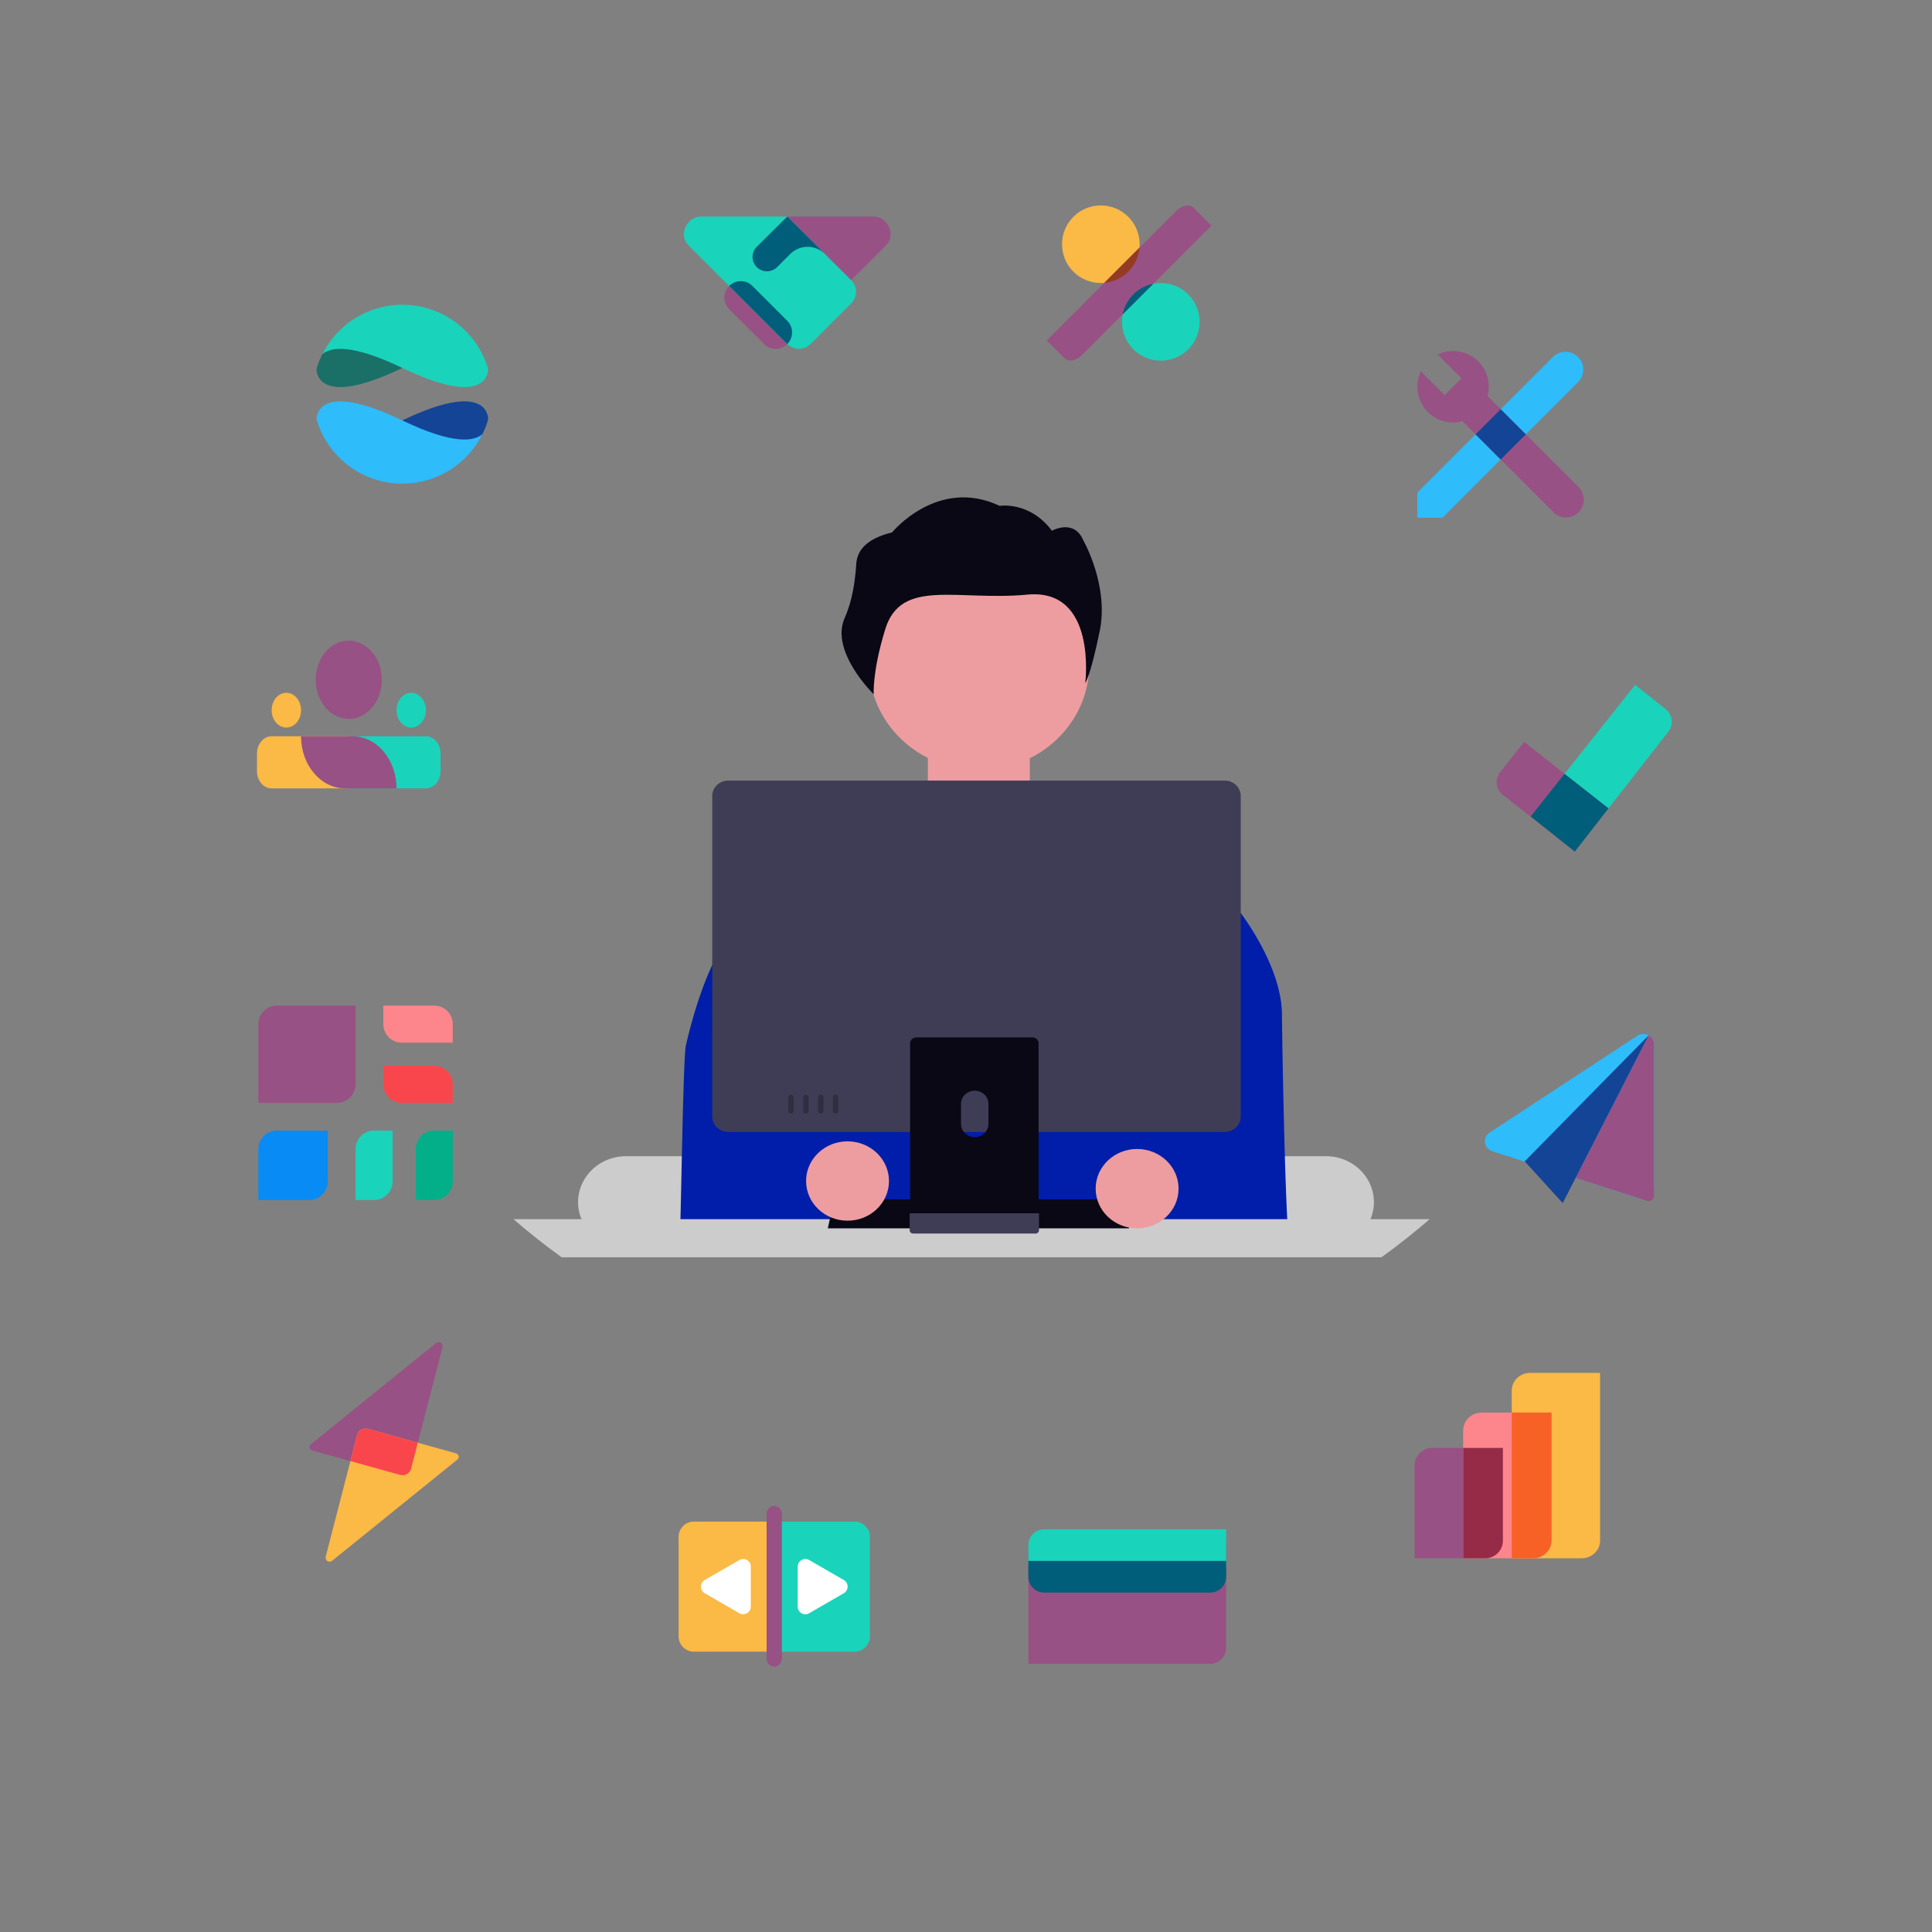 <?xml version="1.0" encoding="UTF-8" standalone="no"?>
<!-- Created with Inkscape (http://www.inkscape.org/) -->

<svg
   width="700"
   height="700"
   viewBox="0 0 185.208 185.208"
   version="1.1"
   id="svg1"
   xml:space="preserve"
   inkscape:version="1.4.2 (f4327f4, 2025-05-13)"
   sodipodi:docname="1.svg"
   xmlns:inkscape="http://www.inkscape.org/namespaces/inkscape"
   xmlns:sodipodi="http://sodipodi.sourceforge.net/DTD/sodipodi-0.dtd"
   xmlns="http://www.w3.org/2000/svg"
   xmlns:svg="http://www.w3.org/2000/svg"><rect x="0" y="0" width="185.208" height="185.208" fill="#808080" stroke="none"/><sodipodi:namedview
     id="namedview1"
     pagecolor="#ffffff"
     bordercolor="#eeeeee"
     borderopacity="1"
     inkscape:showpageshadow="0"
     inkscape:pageopacity="0"
     inkscape:pagecheckerboard="0"
     inkscape:deskcolor="#505050"
     inkscape:document-units="px"
     inkscape:zoom="0.79553171"
     inkscape:cx="397.21861"
     inkscape:cy="461.95519"
     inkscape:window-width="1920"
     inkscape:window-height="1137"
     inkscape:window-x="-8"
     inkscape:window-y="-8"
     inkscape:window-maximized="1"
     inkscape:current-layer="layer1" /><defs
     id="defs1"><clipPath
       id="o_icon_website__a"><path
         fill="#ffffff"
         d="M 0,0 H 50 V 50 H 0 Z"
         id="path5-9" /></clipPath></defs><g
     inkscape:label="Layer 1"
     inkscape:groupmode="layer"
     id="layer1"><g
       id="g16"
       transform="matrix(1.132,0,0,1.132,-12.652,-13.881)"><g
         id="g1"
         transform="matrix(0.21,0,0,0.201,-99.938,-12.768)"><path
           d="M 1063.815,611.654 H 781.576 a 19.362,19.362 0 0 0 -19.339,19.339 19.144,19.144 0 0 0 1.395,7.194 19.341,19.341 0 0 0 17.944,12.151 h 282.239 a 19.341,19.341 0 0 0 16.691,-9.58 18.671,18.671 0 0 0 1.26,-2.572 19.144,19.144 0 0 0 1.395,-7.194 19.367,19.367 0 0 0 -19.346,-19.339 z"
           fill="#cccccc"
           id="path3"
           style="stroke-width:0.782" /><rect
           width="41.113"
           height="48.325"
           fill="#ed9da0"
           id="rect3"
           x="903.289"
           y="435.465"
           style="stroke-width:0.782" /><path
           d="m 917.683,404.274 h 4.298 a 7.88,7.88 0 0 1 7.877,7.88 h -20.055 a 7.88,7.88 0 0 1 7.88,-7.88 z"
           fill="#cccccc"
           id="path4"
           style="stroke-width:0.782" /><circle
           cx="923.964"
           cy="404.584"
           r="44.393"
           fill="#ed9da0"
           id="circle4"
           style="stroke-width:0.782" /><path
           d="m 874.443,361.878 c 0.336,-5.098 3.707,-10.315 14.418,-13.041 0,0 18.382,-23.506 43.361,-11.179 0,0 12.11,-2.084 21.09,10.485 0,0 8.903,-5.251 12.659,4.056 0,0 10.441,18.984 6.597,38.348 -3.844,19.364 -5.812,21.78 -5.812,21.78 0,0 4.9,-40.054 -23.323,-37.276 -28.222,2.778 -50.944,-7.147 -57.335,14.583 -5.307,18.044 -4.638,27.415 -4.638,27.415 0,0 -17.747,-18 -11.713,-32.174 3.087,-7.253 4.178,-15.134 4.696,-22.996 z"
           fill="#090814"
           id="path5"
           style="stroke-width:0.782" /><path
           d="m 803.243,647.189 h 245.548 c -1.643,-18.73 -2.713,-90.329 -2.713,-95.041 0,-20.784 -17.007,-43.465 -17.007,-43.465 l -6.087,-3.364 -50.837,-15.861 -13.156,-17.091 a 14.631,14.631 0 0 0 -11.717,-5.721 l -41.559,0.313 a 14.674,14.674 0 0 0 -9.859,3.906 l -25.735,23.873 -37.743,18.023 -0.064,-0.064 -0.391,0.293 -5.601,4.034 -3.599,2.604 c 0,0 -9.459,11.34 -17.014,45.354 -1.137,5.116 -1.934,71.342 -2.466,82.206 z"
           fill="#001ea9"
           id="path6"
           style="stroke-width:0.782" /><path
           d="m 1105.624,638.188 c -0.592,0.54 -1.189,1.073 -1.787,1.607 q -3.395,3.019 -6.885,5.934 -5.275,4.397 -10.769,8.528 H 755.627 q -10.093,-7.58 -19.449,-16.073 z"
           fill="#cccccc"
           id="path7"
           style="stroke-width:0.782" /><path
           d="M 984.459,642.046 H 862.943 l 2.571,-12.215 h 116.37 z"
           fill="#090814"
           id="path8"
           style="stroke-width:0.782" /><path
           d="M 1022.976,453.391 H 822.82 a 6.494,6.494 0 0 0 -6.487,6.487 v 135.066 a 6.494,6.494 0 0 0 6.487,6.487 h 200.156 a 6.494,6.494 0 0 0 6.487,-6.487 V 459.878 a 6.494,6.494 0 0 0 -6.487,-6.487 z"
           fill="#3f3d56"
           id="path10"
           style="stroke-width:0.782" /><path
           d="m 945.439,561.616 h -46.824 a 2.498,2.498 0 0 0 -2.494,2.504 v 73.969 h 51.82 v -73.972 a 2.5,2.5 0 0 0 -2.504,-2.504 z m -23.254,42.028 a 5.555,5.555 0 0 1 -5.529,-5.529 v -8.528 a 5.529,5.529 0 0 1 11.058,0 v 8.528 a 5.555,5.555 0 0 1 -5.529,5.529 z"
           fill="#090814"
           id="path11"
           style="stroke-width:0.782" /><path
           d="m 895.959,635.718 v 7.136 a 1.398,1.398 0 0 0 1.395,1.395 h 49.354 a 1.402,1.402 0 0 0 1.395,-1.395 v -7.136 z"
           fill="#3f3d56"
           id="path12"
           style="stroke-width:0.782" /><path
           d="m 848.087,585.789 a 1.106,1.106 0 0 0 -1.106,1.106 v 5.69 a 1.106,1.106 0 1 0 2.212,0 v -5.69 a 1.106,1.106 0 0 0 -1.106,-1.106 z"
           fill="#2f2e41"
           id="path13"
           style="stroke-width:0.782" /><path
           d="m 854.092,585.789 a 1.106,1.106 0 0 0 -1.106,1.106 v 5.69 a 1.106,1.106 0 1 0 2.212,0 v -5.69 a 1.106,1.106 0 0 0 -1.106,-1.106 z"
           fill="#2f2e41"
           id="path14"
           style="stroke-width:0.782" /><path
           d="m 860.099,585.789 a 1.106,1.106 0 0 0 -1.106,1.106 v 5.69 a 1.106,1.106 0 1 0 2.212,0 v -5.69 a 1.106,1.106 0 0 0 -1.106,-1.106 z"
           fill="#2f2e41"
           id="path15"
           style="stroke-width:0.782" /><path
           d="m 866.102,585.789 a 1.106,1.106 0 0 0 -1.106,1.106 v 5.69 a 1.106,1.106 0 1 0 2.212,0 v -5.69 a 1.106,1.106 0 0 0 -1.106,-1.106 z"
           fill="#2f2e41"
           id="path16"
           style="stroke-width:0.782" /><circle
           cx="870.893"
           cy="622.114"
           r="16.716"
           fill="#ed9da0"
           id="circle16"
           style="stroke-width:0.782" /><circle
           cx="987.673"
           cy="625.329"
           r="16.716"
           fill="#ed9da0"
           id="circle17"
           style="stroke-width:0.782" /></g><g
         clip-path="url(#o_icon_website__a)"
         id="g4"
         transform="matrix(0.303,0,0,0.303,37.674,38.07)"><path
           d="m 26.001,34.5 c 0,0 -0.83,-2 -0.997,-2.167 20.502,-9.84 23.518,-3.54 23.94,-0.955 0.068,0.418 0.005,0.843 -0.124,1.247 A 24.857,24.857 0 0 1 47,36.89 c -1.5,1.5 -10,1.61 -10,1.61 l -11,-4 z"
           fill="#144496"
           id="path1" /><path
           d="m 21,14 4.004,3.667 C 4.502,27.507 1.486,21.207 1.064,18.622 0.996,18.204 1.059,17.779 1.188,17.375 A 24.84,24.84 0 0 1 2.616,13.861 C 6.713,5.644 14.501,11 14.501,11 l 6.5,3 z"
           fill="#1a6f66"
           id="path2" /><path
           d="M 1.187,32.625 C 1.058,32.221 0.995,31.796 1.063,31.378 c 0.422,-2.586 3.438,-8.886 23.94,0.955 14.197,6.815 20.01,5.89 22.382,3.818 C 43.286,44.36 34.803,50 25.003,50 13.855,50 4.411,42.703 1.187,32.625 Z"
           fill="#2ebcfa"
           id="path3-2" /><path
           d="m 48.819,17.375 c 0.129,0.404 0.192,0.829 0.124,1.247 -0.422,2.586 -3.438,8.886 -23.94,-0.955 C 10.806,10.852 4.993,11.777 2.621,13.849 6.72,5.64 15.203,0 25.003,0 36.15,0 45.594,7.297 48.819,17.375 Z"
           fill="#1ad3bb"
           id="path4-7" /></g><g
         id="g2"
         transform="matrix(0.35,0,0,0.35,69.097,27.454)"><path
           d="m 45.873,9 c 3.52,0.041 5.504,4.474 3.013,6.964 L 40.462,24.383 36.5,27 25,9 Z M 10.946,25.79 a 3.972,3.972 0 0 0 0,5.618 l 8.433,8.43 a 3.977,3.977 0 0 0 5.623,0 L 23.5,36 15,27 10.945,25.788 Z"
           fill="#985184"
           id="path1-5" /><path
           d="M 1.114,15.964 C -1.377,13.474 0.608,9.041 4.128,9 H 25 l 15.461,15.383 a 3.972,3.972 0 0 1 0,5.62 l -9.84,9.833 a 3.977,3.977 0 0 1 -5.621,0 z"
           fill="#1ad3bb"
           id="path2-4" /><path
           d="m 25,39.837 a 3.972,3.972 0 0 0 0,-5.62 l -8.434,-8.428 a 3.977,3.977 0 0 0 -5.623,0 z M 17.62,16.306 25,9 l 9.136,9.062 a 5.966,5.966 0 0 0 -8.433,0 l -3.163,3.16 a 3.48,3.48 0 0 1 -4.92,0 3.475,3.475 0 0 1 0,-4.916 z"
           fill="#005e7a"
           id="path3-3" /></g><g
         id="g3"
         transform="matrix(0.311,0,0,0.368,32.938,63.572)"><path
           d="m 34,17 a 9,9 0 1 1 -18,0 9,9 0 0 1 18,0 z"
           fill="#985184"
           id="path1-1" /><path
           d="m 12,24 a 4,4 0 1 1 -8,0 4,4 0 0 1 8,0 z"
           fill="#fbb945"
           id="path2-2" /><path
           d="m 46,24 a 4,4 0 1 1 -8,0 4,4 0 0 1 8,0 z"
           fill="#1ad3bb"
           id="path3-33" /><path
           d="M 25,30 H 4 a 4,4 0 0 0 -4,4 v 4 a 4,4 0 0 0 4,4 h 21 z"
           fill="#fbb945"
           id="path4-4" /><path
           d="M 46,30 H 25 v 12 h 21 a 4,4 0 0 0 4,-4 v -4 a 4,4 0 0 0 -4,-4 z"
           fill="#1ad3bb"
           id="path5-1" /><path
           d="m 12,30 h 14 c 6.627,0 12,5.373 12,12 H 24 C 17.373,42 12,36.627 12,30 Z"
           fill="#985184"
           id="path6-1" /></g><g
         id="g5"
         transform="matrix(0.332,0,0,0.332,98.787,19.513)"><g
           id="g10"
           transform="translate(-0.89,25.36)"><path
             d="m 40.682,41.263 c -3.514,4.188 -9.758,4.734 -13.946,1.22 -4.189,-3.514 -4.735,-9.758 -1.22,-13.947 3.514,-4.188 9.758,-4.734 13.946,-1.22 4.188,3.515 4.734,9.759 1.22,13.947 z"
             fill="#1ad3bb"
             id="path1-3" /><path
             d="m 25.383,21.464 c -3.514,4.188 -9.758,4.734 -13.946,1.22 -4.188,-3.514 -4.735,-9.758 -1.22,-13.946 3.514,-4.189 9.758,-4.735 13.946,-1.22 4.188,3.514 4.734,9.758 1.22,13.946 z"
             fill="#fbb945"
             id="path2-8" /><path
             d="M 37.09,6.545 C 38.497,5.139 40.45,4.813 41.454,5.817 L 46,10.363 12.91,43.453 c -1.407,1.406 -3.36,1.732 -4.365,0.728 L 4,39.636 37.09,6.544 Z"
             fill="#985184"
             id="path3-7" /><path
             d="m 31.174,25.188 -7.79,7.789 a 9.853,9.853 0 0 1 2.13,-4.442 9.858,9.858 0 0 1 5.66,-3.348 z"
             fill="#005e7a"
             id="path4-42" /><path
             d="m 18.676,24.962 a 9.868,9.868 0 0 0 6.707,-3.498 9.854,9.854 0 0 0 2.278,-5.487 z"
             fill="#953b24"
             id="path5-7" /></g></g><g
         id="g6"
         transform="matrix(0.336,0,0,0.336,129.855,40.646)"><path
           d="m 44.521,5.5 a 4.477,4.477 0 0 1 0,6.332 l -34.19,34.19 H 4 V 39.69 L 38.19,5.5 a 4.477,4.477 0 0 1 6.331,0 z"
           fill="#2ebcfa"
           id="path1-7" /><path
           d="M 10.9,15.122 4.898,9.12 a 9.004,9.004 0 0 0 10.48,12.568 l 23.001,23 a 4.477,4.477 0 0 0 6.331,-6.33 l -23,-23.001 A 9.004,9.004 0 0 0 9.141,4.877 l 6.002,6.002 z"
           fill="#985184"
           id="path2-9" /><path
           d="M 25.023,18.67 18.69,25 25.022,31.331 31.352,25 25.022,18.669 Z"
           fill="#144496"
           id="path3-31" /></g><g
         id="g7"
         transform="matrix(0.353,0,0,0.353,136.511,68.492)"><path
           d="M 30.842,34.612 22.737,44.999 5.452,31.37 A 3.862,3.862 0 0 1 4.836,25.953 l 5.748,-7.243 20.258,15.903 z"
           fill="#985184"
           id="path1-9" /><path
           d="M 22.623,44.909 12.168,36.574 20.296,26.332 30.843,34.612 22.738,45 Z"
           fill="#005e7a"
           id="path2-86" /><path
           d="M 22.593,44.886 22.737,45 45.184,16.233 A 3.862,3.862 0 0 0 44.548,10.84 L 37.223,5 20.296,26.332 l 10.547,8.28 -8.105,10.387 -0.144,-0.113 z"
           fill="#1ad3bb"
           id="path3-5" /></g><g
         id="g8"
         transform="matrix(0.341,0,0,0.341,135.562,98.46)"><path
           d="M 41.845,4.447 5.18,28.487 c -1.844,1.21 -1.455,3.961 0.655,4.638 L 42.5,44.878 C 44.225,45.431 46,44.176 46,42.403 V 6.61 C 46,4.526 43.617,3.286 41.845,4.448 Z"
           fill="#2ebcfa"
           id="path1-0" /><path
           d="m 44.671,4.348 -18.15,35.408 17.73,5.684 c 0.862,0.276 1.75,-0.351 1.75,-1.238 L 46,6.281 c 0,0 -0.12,-0.688 -0.469,-1.175 -0.318,-0.445 -0.86,-0.758 -0.86,-0.758 z"
           fill="#985184"
           id="path2-28" /><path
           d="M 13.885,35.634 44.67,4.342 23.322,46 Z"
           fill="#144496"
           id="path3-6" /></g><g
         id="g9"
         transform="matrix(0.392,0,0,0.392,31.487,95.856)"><path
           d="M 4,8 A 4,4 0 0 1 8,4 h 17 v 17 a 4,4 0 0 1 -4,4 H 4 Z"
           fill="#985184"
           id="path1-02" /><path
           d="m 4,35 a 4,4 0 0 1 4,-4 h 11 v 11 a 4,4 0 0 1 -4,4 H 4 Z"
           fill="#088bf5"
           id="path2-48" /><path
           d="m 25,46 h 4 a 4,4 0 0 0 4,-4 V 31 h -4 a 4,4 0 0 0 -4,4 z"
           fill="#1ad3bb"
           id="path3-65" /><path
           d="m 31,17 v 4 a 4,4 0 0 0 4,4 h 11 v -4 a 4,4 0 0 0 -4,-4 z"
           fill="#f9464c"
           id="path4-0" /><path
           d="m 31,4 v 4 a 4,4 0 0 0 4,4 H 46 V 8 A 4,4 0 0 0 42,4 Z"
           fill="#fc868b"
           id="path5-90" /><path
           d="m 38,46 h 4 a 4,4 0 0 0 4,-4 V 31 h -4 a 4,4 0 0 0 -4,4 z"
           fill="#03af89"
           id="path6-0" /></g><g
         id="g11"
         transform="matrix(0.372,0,0,0.372,34.405,125.918)"><path
           d="M 31.134,28.846 38.276,1.233 c 0.251,-0.934 -0.71,-1.612 -1.47,-0.998 L 8.352,23.231 c -0.632,0.51 -0.367,1.273 0.432,1.487 l 19.863,5.514 c 1.09,0.291 2.203,-0.33 2.487,-1.386 z"
           fill="#985184"
           id="path1-6" /><path
           d="m 18.867,21.153 -7.143,27.613 c -0.25,0.934 0.71,1.612 1.47,0.998 L 41.649,26.767 c 0.631,-0.51 0.367,-1.272 -0.433,-1.486 L 21.354,19.767 c -1.09,-0.291 -2.203,0.329 -2.487,1.386 z"
           fill="#fbb945"
           id="path2-1" /><path
           d="m 32.67,22.908 -1.535,5.937 c -0.284,1.057 -1.398,1.677 -2.487,1.386 L 17.332,27.09 18.868,21.153 c 0.284,-1.057 1.397,-1.677 2.486,-1.386 z"
           fill="#f9464c"
           id="path3-38" /></g><g
         id="g12"
         transform="matrix(0.324,0,0,0.324,68.644,138.502)"><path
           fill="#ffffff"
           d="M 5,17 H 45 V 33 H 5 Z"
           id="path1-93" /><path
           fill-rule="evenodd"
           clip-rule="evenodd"
           d="m 4,8.074 a 4,4 0 0 0 -4,4 v 26 a 4,4 0 0 0 4,4 h 21 v -34 z m 2.825,18.732 c -1.333,-0.77 -1.333,-2.694 0,-3.464 l 9.046,-5.222 c 1.333,-0.77 3,0.192 3,1.732 v 10.445 c 0,1.54 -1.667,2.501 -3,1.732 z"
           fill="#fbb945"
           id="path2-44" /><path
           fill-rule="evenodd"
           clip-rule="evenodd"
           d="M 46,8.074 H 25 v 34 h 21 a 4,4 0 0 0 4,-4 v -26 a 4,4 0 0 0 -4,-4 z m -2.826,18.732 c 1.334,-0.77 1.334,-2.694 0,-3.464 L 34.13,18.12 c -1.333,-0.77 -3,0.192 -3,1.732 v 10.445 c 0,1.54 1.667,2.501 3,1.732 l 9.045,-5.223 z"
           fill="#1ad3bb"
           id="path3-60" /><path
           d="M 23,6.095 C 23,4.938 23.895,4 25,4 c 1.105,0 2,0.938 2,2.095 v 37.81 C 27,45.062 26.105,46 25,46 23.895,46 23,45.062 23,43.905 Z"
           fill="#985184"
           id="path4-6" /></g><g
         id="g13"
         transform="matrix(0.374,0,0,0.374,129.475,127.025)"><path
           d="m 4,25 a 4,4 0 0 1 4,-4 h 7 V 46 H 4 Z"
           fill="#985184"
           id="path1-61" /><path
           d="M 26,8 C 26,5.79 27.876,4 30.19,4 H 46 v 38 c 0,2.21 -1.876,4 -4.19,4 H 26 Z"
           fill="#fbb945"
           id="path2-84" /><path
           d="M 15,17.067 C 15,14.821 16.876,13 19.19,13 H 35 V 41.933 C 35,44.179 33.124,46 30.81,46 H 15 Z"
           fill="#fc868b"
           id="path3-9" /><path
           d="m 26,46 h 4.81 C 33.124,46 35,44.179 35,41.933 V 13 h -9 z"
           fill="#f86126"
           id="path4-63" /><path
           d="m 15,46 4.995,-0.002 A 4.005,4.005 0 0 0 24,41.995 V 21 h -9 z"
           fill="#962b48"
           id="path5-78" /></g><g
         id="g14"
         transform="matrix(0.335,0,0,0.335,98.114,133.186)"><g
           id="g15"
           transform="translate(0.441,17.622)"><path
             d="m 0,12 h 50 v 26 a 4,4 0 0 1 -4,4 H 0 Z"
             fill="#985184"
             id="path1-8" /><path
             d="M 4,21 A 4,4 0 0 1 0,17 V 12 A 4,4 0 0 1 4,8 h 46 v 9 a 4,4 0 0 1 -4,4 z"
             fill="#1ad3bb"
             id="path2-29" /><path
             d="m 0,16 h 50 v 4 a 4,4 0 0 1 -4,4 H 4 A 4,4 0 0 1 0,20 Z"
             fill="#005e7a"
             id="path3-1" /></g></g></g></g></svg>
